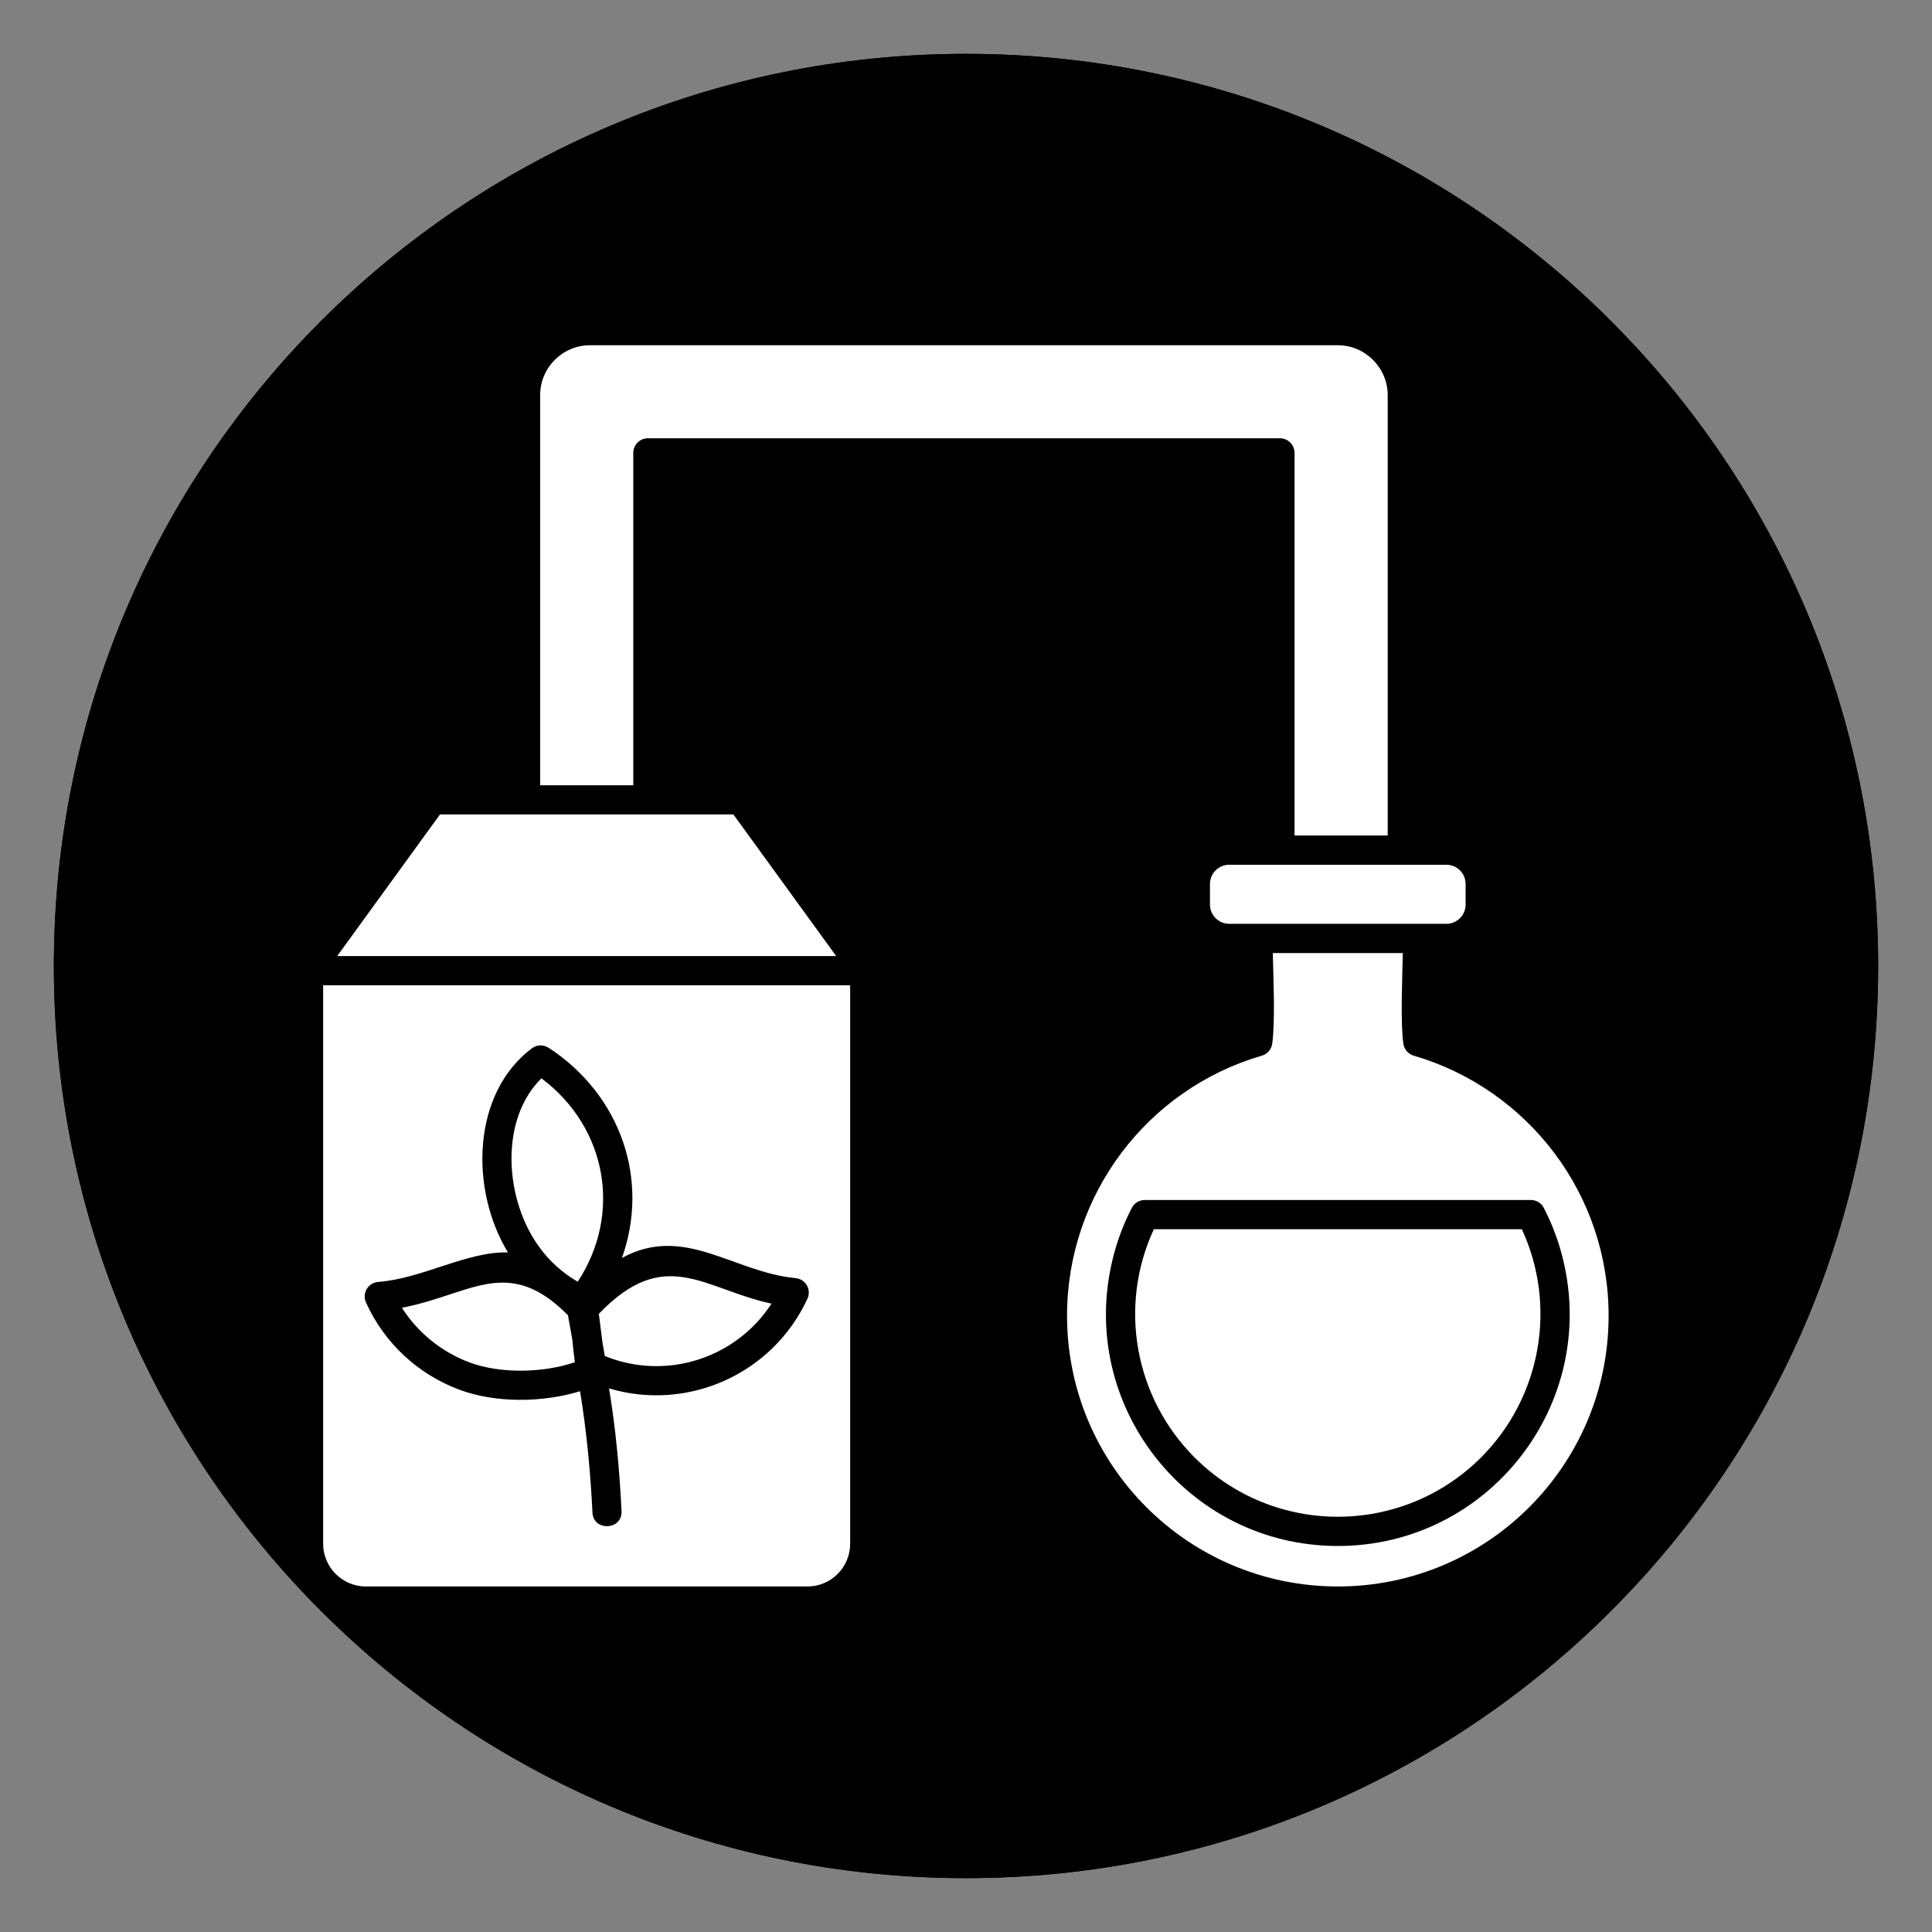 <svg version="1.0" preserveAspectRatio="xMidYMid meet" height="2000" viewBox="0 0 1500 1500" zoomAndPan="magnify" width="2000" xmlns:xlink="http://www.w3.org/1999/xlink" xmlns="http://www.w3.org/2000/svg"><rect x="0" y="0" width="1500" height="1500" fill="#808080" stroke="none"/><defs><clipPath id="af73d39ed9"><path clip-rule="nonzero" d="M 41.809 41.809 L 1458.191 41.809 L 1458.191 1458.191 L 41.809 1458.191 Z M 41.809 41.809"></path></clipPath><clipPath id="73cc4815e2"><path clip-rule="nonzero" d="M 750 41.809 C 358.875 41.809 41.809 358.875 41.809 750 C 41.809 1141.125 358.875 1458.191 750 1458.191 C 1141.125 1458.191 1458.191 1141.125 1458.191 750 C 1458.191 358.875 1141.125 41.809 750 41.809 Z M 750 41.809"></path></clipPath><clipPath id="11eecc70e7"><path clip-rule="nonzero" d="M 41.809 41.809 L 1458.184 41.809 L 1458.184 1458.184 L 41.809 1458.184 Z M 41.809 41.809"></path></clipPath><clipPath id="45f4751aee"><path clip-rule="nonzero" d="M 749.996 41.809 C 358.875 41.809 41.809 358.875 41.809 749.996 C 41.809 1141.117 358.875 1458.184 749.996 1458.184 C 1141.117 1458.184 1458.184 1141.117 1458.184 749.996 C 1458.184 358.875 1141.117 41.809 749.996 41.809 Z M 749.996 41.809"></path></clipPath><clipPath id="e254a04e44"><path clip-rule="nonzero" d="M 251 268 L 1249 268 L 1249 1232 L 251 1232 Z M 251 268"></path></clipPath></defs><g clip-path="url(#af73d39ed9)"><g clip-path="url(#73cc4815e2)"><path fill-rule="nonzero" fill-opacity="1" d="M 41.809 41.809 L 1458.191 41.809 L 1458.191 1458.191 L 41.809 1458.191 Z M 41.809 41.809" fill="#000000"></path></g></g><g clip-path="url(#11eecc70e7)"><g clip-path="url(#45f4751aee)"><path stroke-miterlimit="4" stroke-opacity="1" stroke-width="20" stroke="#000000" d="M 944.252 0.002 C 422.757 0.002 0.002 422.757 0.002 944.252 C 0.002 1465.747 422.757 1888.502 944.252 1888.502 C 1465.746 1888.502 1888.502 1465.747 1888.502 944.252 C 1888.502 422.757 1465.746 0.002 944.252 0.002 Z M 944.252 0.002" stroke-linejoin="miter" fill="none" transform="matrix(0.75, 0, 0, 0.75, 41.807, 41.807)" stroke-linecap="butt"></path></g></g><g clip-path="url(#e254a04e44)"><path fill-rule="nonzero" fill-opacity="1" d="M 394.348 972.367 C 364.52 923.172 366.449 848.73 412.992 813.891 C 416.848 810.988 422.062 810.941 425.922 813.504 L 425.922 813.438 C 482.238 850.34 504.422 916.117 482.875 976.676 C 531.164 950.254 569.156 987.68 617.512 992.305 C 625.609 993.078 630.121 1001.309 626.902 1008.316 C 599.957 1066.633 534.246 1096.211 472.848 1077.949 C 477.996 1108.82 481.082 1141.801 482.555 1173.238 C 483.328 1188.094 460.691 1189.184 459.988 1174.324 C 458.512 1143.84 455.359 1110.297 450.348 1080.129 C 421.293 1089.133 384.57 1089.383 356.672 1078.973 C 324.398 1066.949 298.289 1042.59 284.16 1011.266 C 281.008 1004.328 285.383 995.91 293.938 995.254 C 327.73 992.691 362.887 971.461 394.348 972.367 Z M 419.41 969.215 C 427.121 979.512 436.828 988.383 448.535 995.117 C 482.941 942.836 471.625 875.586 420.363 837.207 C 387.656 869.301 391.445 931.789 419.41 969.215 Z M 467.699 1041.863 C 468.336 1045.539 468.992 1049.191 469.559 1052.797 C 516.875 1072.078 571.219 1054.93 598.98 1012.152 C 546.066 1000.699 516.305 966.562 464.934 1020.066 Z M 444.293 1039.801 C 442.887 1032.156 441.773 1025.852 440.957 1021.156 C 406.504 986.25 381.488 994.414 350.117 1004.688 C 338.48 1008.547 326.074 1012.605 312.059 1015.371 C 324.465 1034.789 342.93 1049.711 364.59 1057.809 C 388.496 1066.68 421.609 1066.043 446.312 1057.629 C 445.699 1053.184 444.996 1046.695 444.293 1039.801 Z M 419.344 609.688 L 491.676 609.688 L 491.676 351.664 C 491.676 345.355 496.754 340.277 502.992 340.277 L 993.754 340.277 C 999.992 340.277 1005.074 345.355 1005.074 351.664 L 1005.074 648.699 L 1077.406 648.699 L 1077.406 306.797 C 1077.406 285.453 1059.918 268.035 1038.574 268.035 L 458.129 268.035 C 436.785 268.035 419.363 285.453 419.363 306.797 L 419.363 609.688 Z M 649.199 742.262 L 569.402 632.324 L 341.613 632.324 L 261.82 742.262 Z M 660.062 764.945 L 250.887 764.945 L 250.887 1198.617 C 250.887 1216.809 265.809 1231.734 284 1231.734 L 627.016 1231.734 C 645.207 1231.734 660.062 1216.809 660.062 1198.617 Z M 1038.688 1200.297 C 922.059 1200.297 836.301 1091.062 863.812 977.836 C 867.215 963.75 872.227 950.32 878.734 937.848 C 880.73 933.922 884.723 931.676 888.762 931.676 L 1188.566 931.676 C 1193.262 931.676 1197.301 934.512 1198.977 938.551 C 1205.285 950.887 1210.227 964.02 1213.562 977.836 C 1241.031 1091.062 1155.27 1200.297 1038.688 1200.297 Z M 927.457 1131.547 C 988.855 1192.945 1088.449 1192.945 1149.918 1131.547 C 1196.395 1085.004 1209.207 1014.148 1181.559 954.359 L 895.84 954.359 C 868.121 1014.148 880.914 1085.004 927.457 1131.547 Z M 954.336 717.246 L 1122.973 717.246 C 1131.207 717.246 1137.898 710.555 1137.898 702.32 L 1137.898 686.309 C 1137.898 678.074 1131.207 671.383 1122.973 671.383 L 954.336 671.383 C 946.168 671.383 939.41 678.074 939.41 686.309 L 939.41 702.32 C 939.434 710.555 946.168 717.246 954.336 717.246 Z M 1089.109 739.949 L 988.219 739.949 C 988.676 762.449 990.082 792.48 987.766 810.219 C 987.176 814.527 984.16 818.312 979.738 819.605 C 890.688 845.508 828.449 927.551 828.449 1021.496 C 828.449 1137.605 922.578 1231.734 1038.688 1231.734 C 1154.793 1231.734 1248.922 1137.605 1248.922 1021.496 C 1248.922 974.363 1233.363 930.656 1207.008 895.477 C 1180.129 859.664 1142.137 832.672 1097.84 819.676 C 1093.598 818.586 1090.195 814.91 1089.539 810.219 C 1087.25 792.41 1088.723 762.516 1089.109 739.949 Z M 1089.109 739.949" fill="#ffffff"></path></g></svg>
